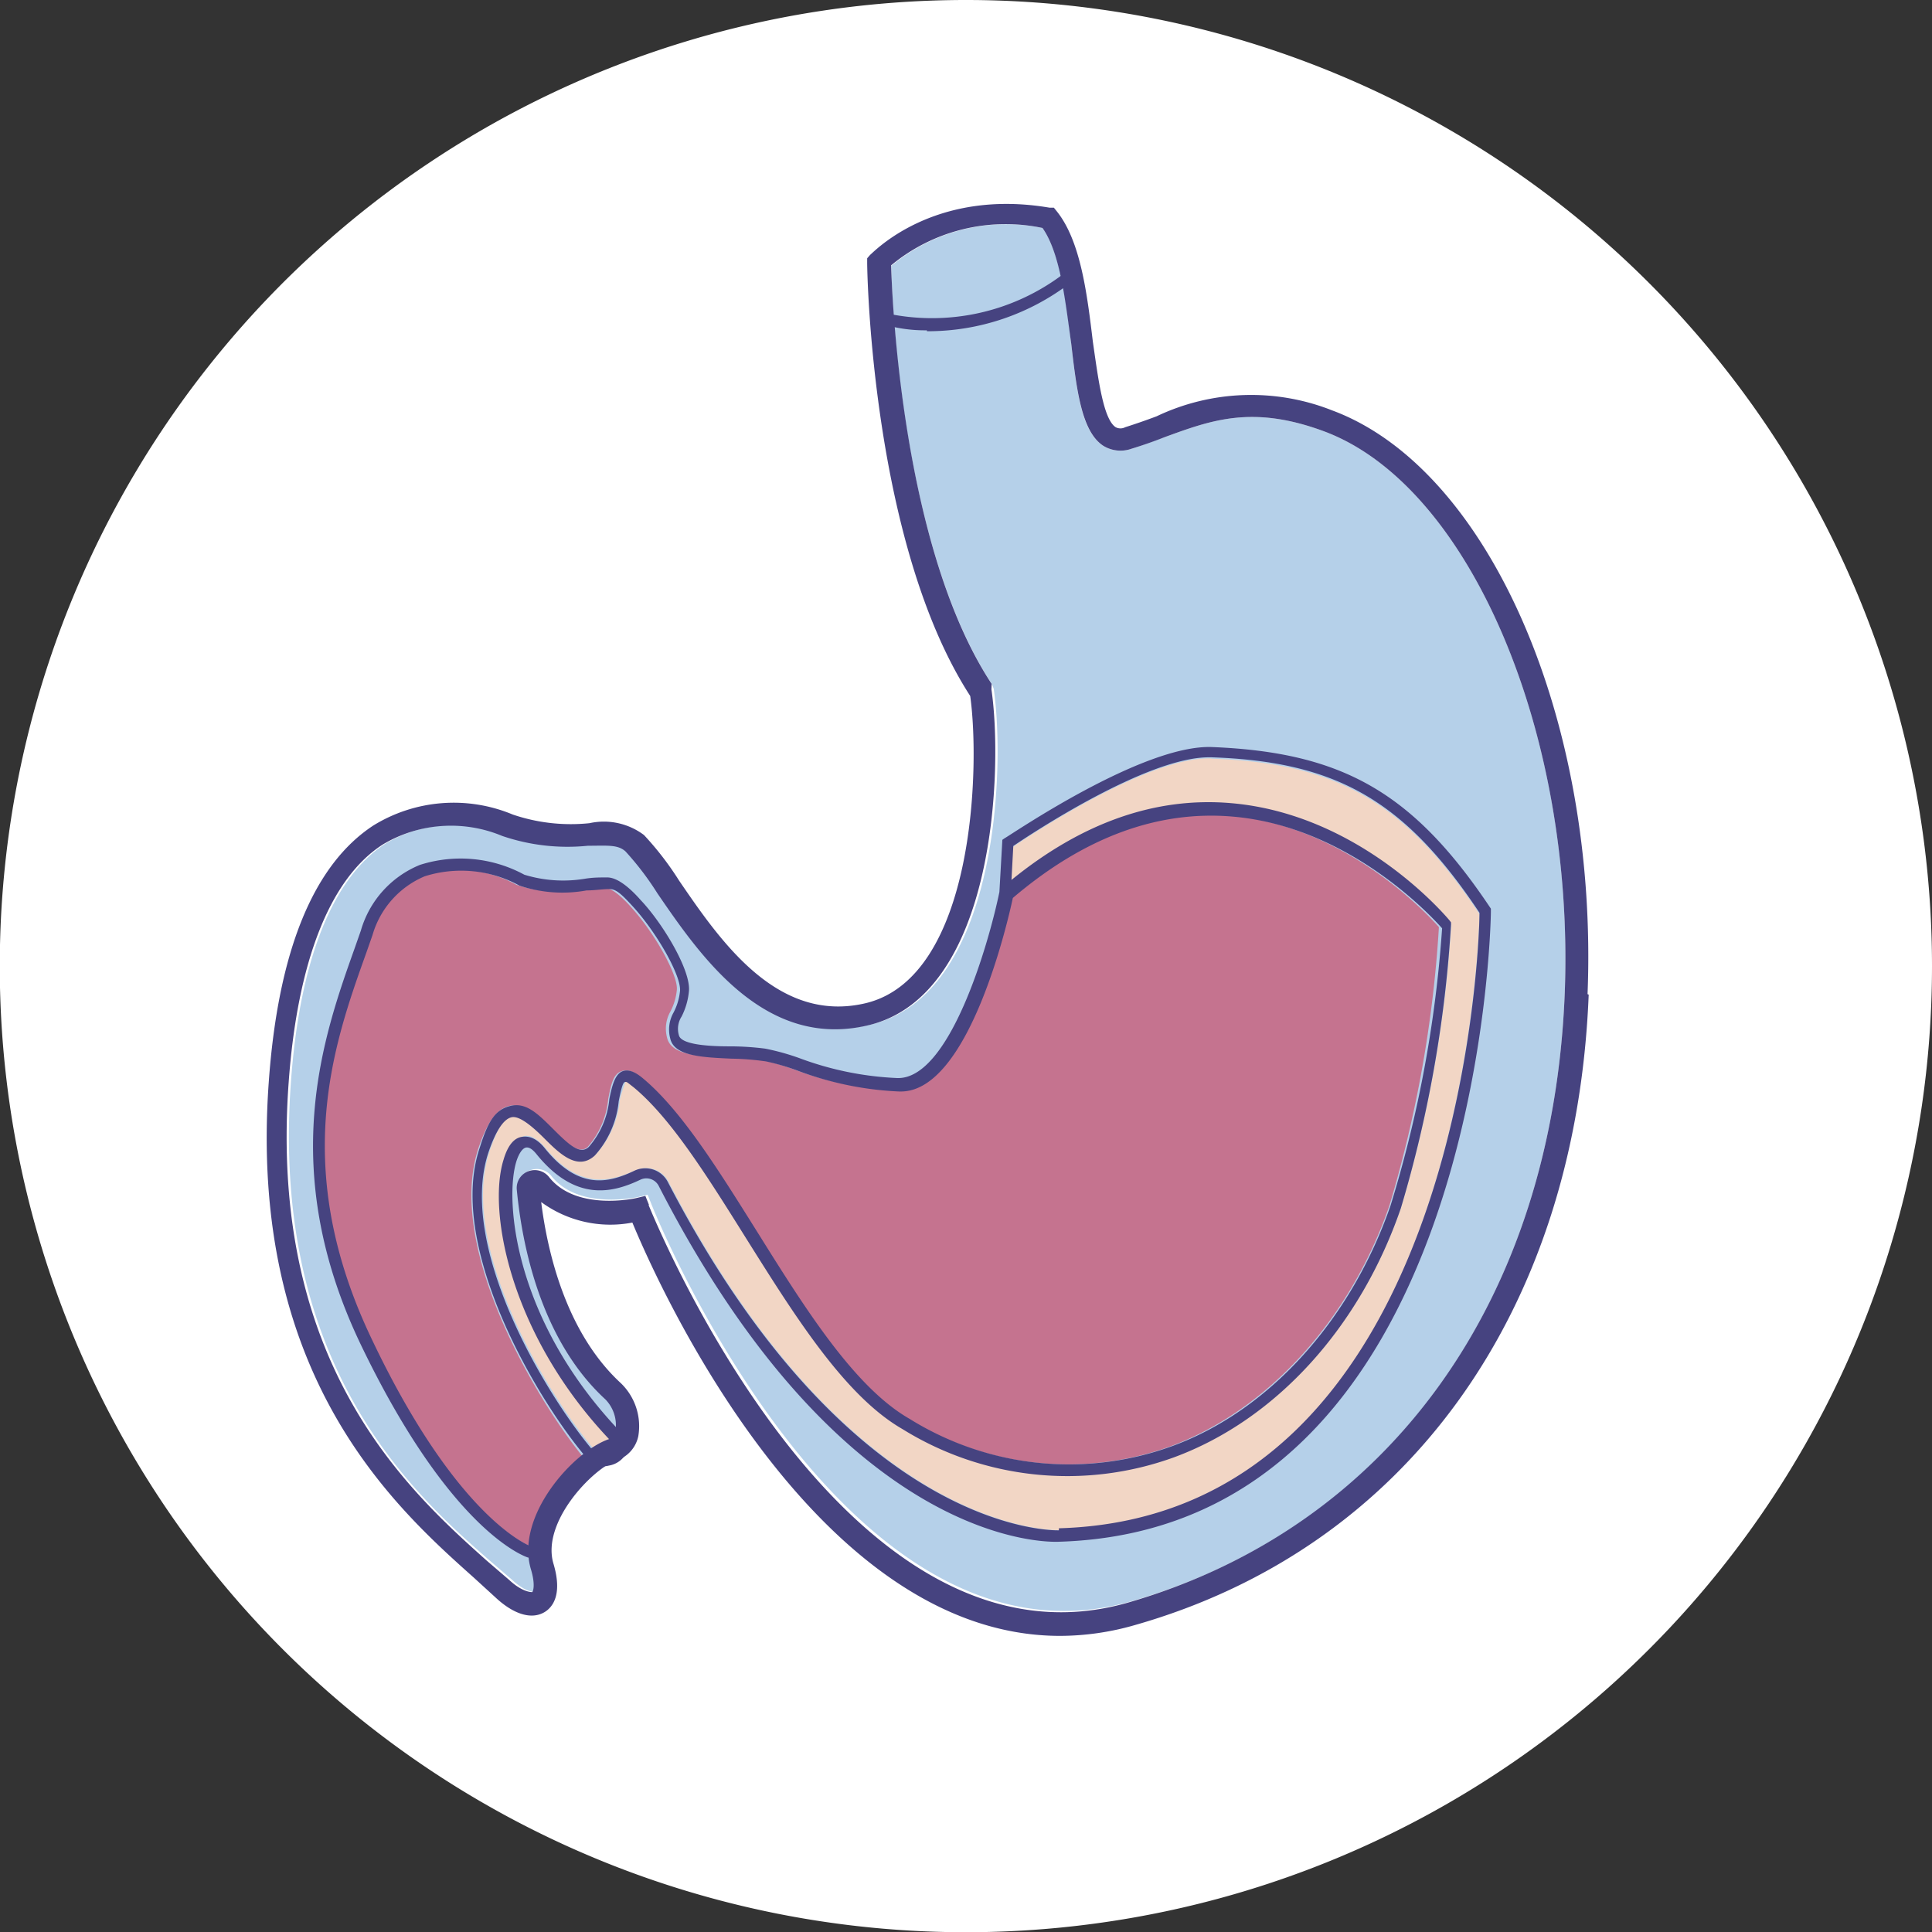 <svg xmlns="http://www.w3.org/2000/svg" xmlns:xlink="http://www.w3.org/1999/xlink" viewBox="0 0 84.75 84.75"><rect x="0" y="0" width="84.75" height="84.75" fill="#333333" stroke="none"/><defs><style>.cls-1{fill:none;}.cls-2{clip-path:url(#clip-path);}.cls-3{fill:#fff;}.cls-4{fill:#b5d0e9;}.cls-5{fill:#c5738f;}.cls-6{fill:#f2d6c5;}.cls-7{fill:#464380;}</style><clipPath id="clip-path" transform="translate(0 0)"><rect class="cls-1" width="84.75" height="84.75"/></clipPath></defs><title>Symbol-color</title><g id="Camada_2" data-name="Camada 2"><g id="Camada_1-2" data-name="Camada 1"><g id="Symbol-color"><g class="cls-2"><g class="cls-2"><path class="cls-3" d="M84.75,42.38A42.38,42.38,0,1,1,42.38,0,42.38,42.38,0,0,1,84.75,42.38" transform="translate(0 0)"/><path class="cls-4" d="M68.64,43.57c.45-11.45-4.19-22.28-10.56-24.65-3.13-1.16-4.92-.5-7,.26-.47.17-.94.34-1.43.5a1.43,1.43,0,0,1-1.26-.13c-.95-.61-1.16-2.4-1.4-4.48-.22-1.85-.47-3.94-1.26-5.07a7.87,7.87,0,0,0-6.63,1.66c0,1.64.52,12.44,4.41,18.35l.08.2c.51,3.46.19,13.39-5.38,14.73-4.56,1.1-7.39-3-9.27-5.78a13,13,0,0,0-1.4-1.84c-.34-.31-.8-.3-1.65-.25a8.88,8.88,0,0,1-3.76-.43,5.84,5.84,0,0,0-5.23.37c-2.33,1.52-3.76,5.14-4.14,10.48-.89,12.4,5.33,18,8.68,20.93l1,.86c.55.51.91.57,1,.53s.15-.28-.05-1c-.7-2.35,1.87-5.19,3.42-5.72a.43.43,0,0,0,.29-.37,1.62,1.62,0,0,0-.46-1.38c-2.87-2.65-3.67-6.89-3.88-9.19a.78.78,0,0,1,.49-.81.81.81,0,0,1,.94.25c1.2,1.51,3.77.92,3.8.92l.42-.1.16.4c.08.21,8.38,21,21,17.45C60.93,67,68.11,57.05,68.64,43.57" transform="translate(0 0)"/><path class="cls-5" d="M29.69,43.43c.07-.62-.94-2.46-2-3.63-.55-.62-.93-.84-1.1-.84s-.6,0-1,.06a5.91,5.91,0,0,1-2.94-.21,5.31,5.31,0,0,0-4.16-.41A4,4,0,0,0,16.24,41l-.27.77c-1.43,4-3.38,9.46.26,17,3.85,8,7,9,7,9.06s.88-2.84,2.52-3.78l-.06,0C23.62,61.57,19.5,54.73,21,50.33c.38-1.12.81-1.7,1.35-1.82s1.3.46,1.9,1.05,1.15,1.1,1.53.75a3.71,3.71,0,0,0,.9-2.1c.12-.61.21-1.09.58-1.22s.66.13.89.31c1.69,1.4,3.3,4,5,6.71,2.1,3.36,4.28,6.84,6.7,8.23a13.23,13.23,0,0,0,11.51,1.2c4.27-1.6,7.86-5.55,9.59-10.56a53.73,53.73,0,0,0,2.17-12.21c-.51-.58-4.12-4.47-9.2-4.9-3.3-.28-6.52.92-9.63,3.57-.2.94-1.92,8.49-4.91,8.49h-.08a14.41,14.41,0,0,1-4.44-.91,10.06,10.06,0,0,0-1.4-.41,12,12,0,0,0-1.51-.12c-1.3-.05-2.52-.1-2.69-.88a1.51,1.51,0,0,1,.15-1.14,2.61,2.61,0,0,0,.28-.94" transform="translate(0 0)"/><path class="cls-6" d="M53.14,33.27H53c-2.73,0-7.8,3.36-8.58,3.89l-.08,1.49C47.47,36.13,50.7,35,54,35.27c5.67.48,9.44,5,9.6,5.15l.06.08v.1A54.93,54.93,0,0,1,61.45,53c-1.78,5.15-5.47,9.21-9.89,10.87a13.71,13.71,0,0,1-11.93-1.23c-2.53-1.45-4.74-5-6.88-8.4-1.68-2.69-3.28-5.24-4.9-6.59-.3-.25-.4-.23-.4-.23s-.2.54-.26.84a4.16,4.16,0,0,1-1.05,2.38c-.76.69-1.57-.12-2.22-.76s-1-1-1.43-.92-.68.6-1,1.5c-1.43,4.19,2.58,10.82,4.63,13.19a.45.45,0,0,0,.45.12A.6.6,0,0,0,27,63.5s0-.1-.06-.18c-4.5-4.62-5.54-10.17-4.82-12.46.22-.7.56-.9.8-1s.58,0,1,.49c1.46,1.79,2.75,1.52,3.93,1a1.1,1.1,0,0,1,.48-.11,1.11,1.11,0,0,1,1,.61c8.09,15.57,17.07,15.28,17.15,15.27C64,66.59,64.86,41.66,64.9,40.1c-3.27-4.91-6.24-6.63-11.76-6.82" transform="translate(0 0)"/><path class="cls-7" d="M53.16,32.77c-3.06-.11-8.85,3.88-9.09,4l-.1.07-.13,2.29c-.48,2.32-2.2,8.25-4.49,8.16a13.94,13.94,0,0,1-4.3-.88A10.47,10.47,0,0,0,33.57,46,12.27,12.27,0,0,0,32,45.9c-1,0-2.13-.09-2.22-.49a1,1,0,0,1,.12-.82,3.07,3.07,0,0,0,.32-1.1c.1-.92-1.16-3-2.11-4-.59-.67-1.09-1-1.47-1s-.63,0-1,.06A5.81,5.81,0,0,1,23,38.37a5.86,5.86,0,0,0-4.58-.43,4.44,4.44,0,0,0-2.59,2.88l-.27.77c-1.37,3.85-3.45,9.66.28,17.42,3.94,8.19,7.2,9.28,7.34,9.32l.15-.48s-3.19-1.06-7-9.06c-3.64-7.58-1.69-13-.26-17l.27-.77a4,4,0,0,1,2.29-2.58,5.32,5.32,0,0,1,4.16.41,5.91,5.91,0,0,0,2.94.21c.36,0,.7-.06,1-.06s.54.22,1.1.84c1.05,1.18,2.06,3,2,3.63a2.59,2.59,0,0,1-.28.94,1.52,1.52,0,0,0-.15,1.14c.17.78,1.39.83,2.69.89a11.66,11.66,0,0,1,1.51.12,9.88,9.88,0,0,1,1.4.41,14.38,14.38,0,0,0,4.44.91h.08c3,0,4.71-7.55,4.91-8.49,3.11-2.65,6.34-3.85,9.63-3.57,5.08.43,8.68,4.32,9.2,4.9A53.67,53.67,0,0,1,61,52.88c-1.73,5-5.31,9-9.59,10.56a13.23,13.23,0,0,1-11.51-1.2c-2.43-1.39-4.6-4.87-6.7-8.23-1.71-2.73-3.32-5.31-5-6.71-.23-.19-.57-.43-.89-.31s-.46.61-.58,1.22a3.72,3.72,0,0,1-.9,2.1c-.37.35-.83-.05-1.53-.75s-1.21-1.21-1.9-1.05-1,.7-1.35,1.82c-1.5,4.4,2.62,11.24,4.73,13.68a.93.93,0,0,0,.93.28,1.07,1.07,0,0,0,.82-.66.66.66,0,0,0-.18-.68c-4.78-4.91-5.23-10.27-4.7-12,.11-.35.27-.58.42-.61s.31.09.49.32c1.7,2.07,3.31,1.67,4.53,1.09a.61.61,0,0,1,.81.28C37.1,68,46.1,67.65,46.47,67.63,65,67.06,65.4,40.29,65.4,40v-.08l0-.06C62,34.76,58.89,33,53.16,32.77M46.45,67.13c-.08,0-9.06.3-17.15-15.27a1.11,1.11,0,0,0-1-.61,1.09,1.09,0,0,0-.48.11c-1.17.56-2.46.83-3.93-1-.39-.48-.74-.53-1-.49s-.58.25-.8,1c-.72,2.29.32,7.83,4.82,12.46.08.08.07.14.06.18a.6.6,0,0,1-.44.32.45.45,0,0,1-.45-.12c-2.05-2.38-6.07-9-4.64-13.2.31-.9.65-1.42,1-1.5s.93.42,1.43.92c.65.65,1.46,1.46,2.22.76a4.15,4.15,0,0,0,1.05-2.38c.06-.3.16-.81.26-.84s.1,0,.4.23c1.63,1.35,3.22,3.89,4.91,6.59,2.14,3.41,4.34,6.94,6.88,8.4a13.71,13.71,0,0,0,11.93,1.23C56,62.26,59.67,58.19,61.45,53a54.86,54.86,0,0,0,2.2-12.44v-.1l-.06-.08c-.16-.19-3.92-4.67-9.6-5.15-3.3-.28-6.52.85-9.62,3.37l.08-1.49c.78-.53,5.85-3.89,8.58-3.89h.11c5.51.19,8.49,1.91,11.76,6.82,0,1.57-.88,26.5-18.45,27" transform="translate(0 0)"/><path class="cls-7" d="M40.66,14.49a6.44,6.44,0,0,1-2-.29l.16-.47A9.53,9.53,0,0,0,46.67,12l.32.38a10.28,10.28,0,0,1-6.33,2.15" transform="translate(0 0)"/><path class="cls-7" d="M69.64,43.61C70.12,31.56,65.29,20.54,58.43,18a9.65,9.65,0,0,0-7.69.26c-.45.17-.91.33-1.38.48a.45.45,0,0,1-.42,0c-.55-.36-.77-2.16-1-3.75-.25-2.07-.53-4.42-1.59-5.73l-.12-.15-.19,0c-5.13-.87-7.76,2-7.87,2.07l-.13.15v.2c0,.5.22,12.36,4.52,19C43,33.67,42.74,42.83,38,44c-3.89.94-6.39-2.71-8.21-5.37a13.35,13.35,0,0,0-1.54-2,2.93,2.93,0,0,0-2.39-.52,7.9,7.9,0,0,1-3.37-.38,6.72,6.72,0,0,0-6.11.48c-2.63,1.72-4.18,5.51-4.59,11.25-.93,12.89,5.54,18.66,9,21.75l.93.85c.82.77,1.61,1,2.18.65.32-.2.79-.73.38-2.11C23.73,66.77,26,64.44,27,64.08A1.43,1.43,0,0,0,28,63a2.62,2.62,0,0,0-.76-2.32c-2.4-2.21-3.22-5.72-3.5-7.95a5.13,5.13,0,0,0,4,.9c1.13,2.73,8,18.14,18.77,18.13a11.92,11.92,0,0,0,3.26-.47c11.92-3.39,19.37-13.73,19.92-27.66M28.47,52.86l-.16-.4-.42.1s-2.6.59-3.8-.92a.8.8,0,0,0-.94-.25.78.78,0,0,0-.48.8c.22,2.29,1,6.54,3.88,9.19A1.62,1.62,0,0,1,27,62.76a.43.43,0,0,1-.29.37c-1.55.53-4.12,3.37-3.42,5.71.21.69.09,1,.05,1s-.43,0-1-.53l-1-.86c-3.35-3-9.57-8.54-8.68-20.93.38-5.34,1.82-9,4.14-10.48a5.84,5.84,0,0,1,5.23-.37,8.87,8.87,0,0,0,3.76.43c.85,0,1.31-.06,1.65.25a12.93,12.93,0,0,1,1.4,1.84c1.88,2.74,4.71,6.88,9.27,5.78,5.56-1.34,5.89-11.26,5.38-14.73L43.5,30c-3.9-5.92-4.36-16.72-4.41-18.36A7.88,7.88,0,0,1,45.73,10c.79,1.13,1,3.22,1.26,5.07.24,2.07.46,3.86,1.4,4.48a1.44,1.44,0,0,0,1.26.13c.49-.15,1-.33,1.43-.5,2.08-.76,3.87-1.42,7-.26,6.37,2.37,11,13.19,10.56,24.64C68.11,57.05,60.93,67,49.45,70.31c-12.6,3.58-20.9-17.24-21-17.45" transform="translate(0 0)"/></g></g></g></g></g></svg>